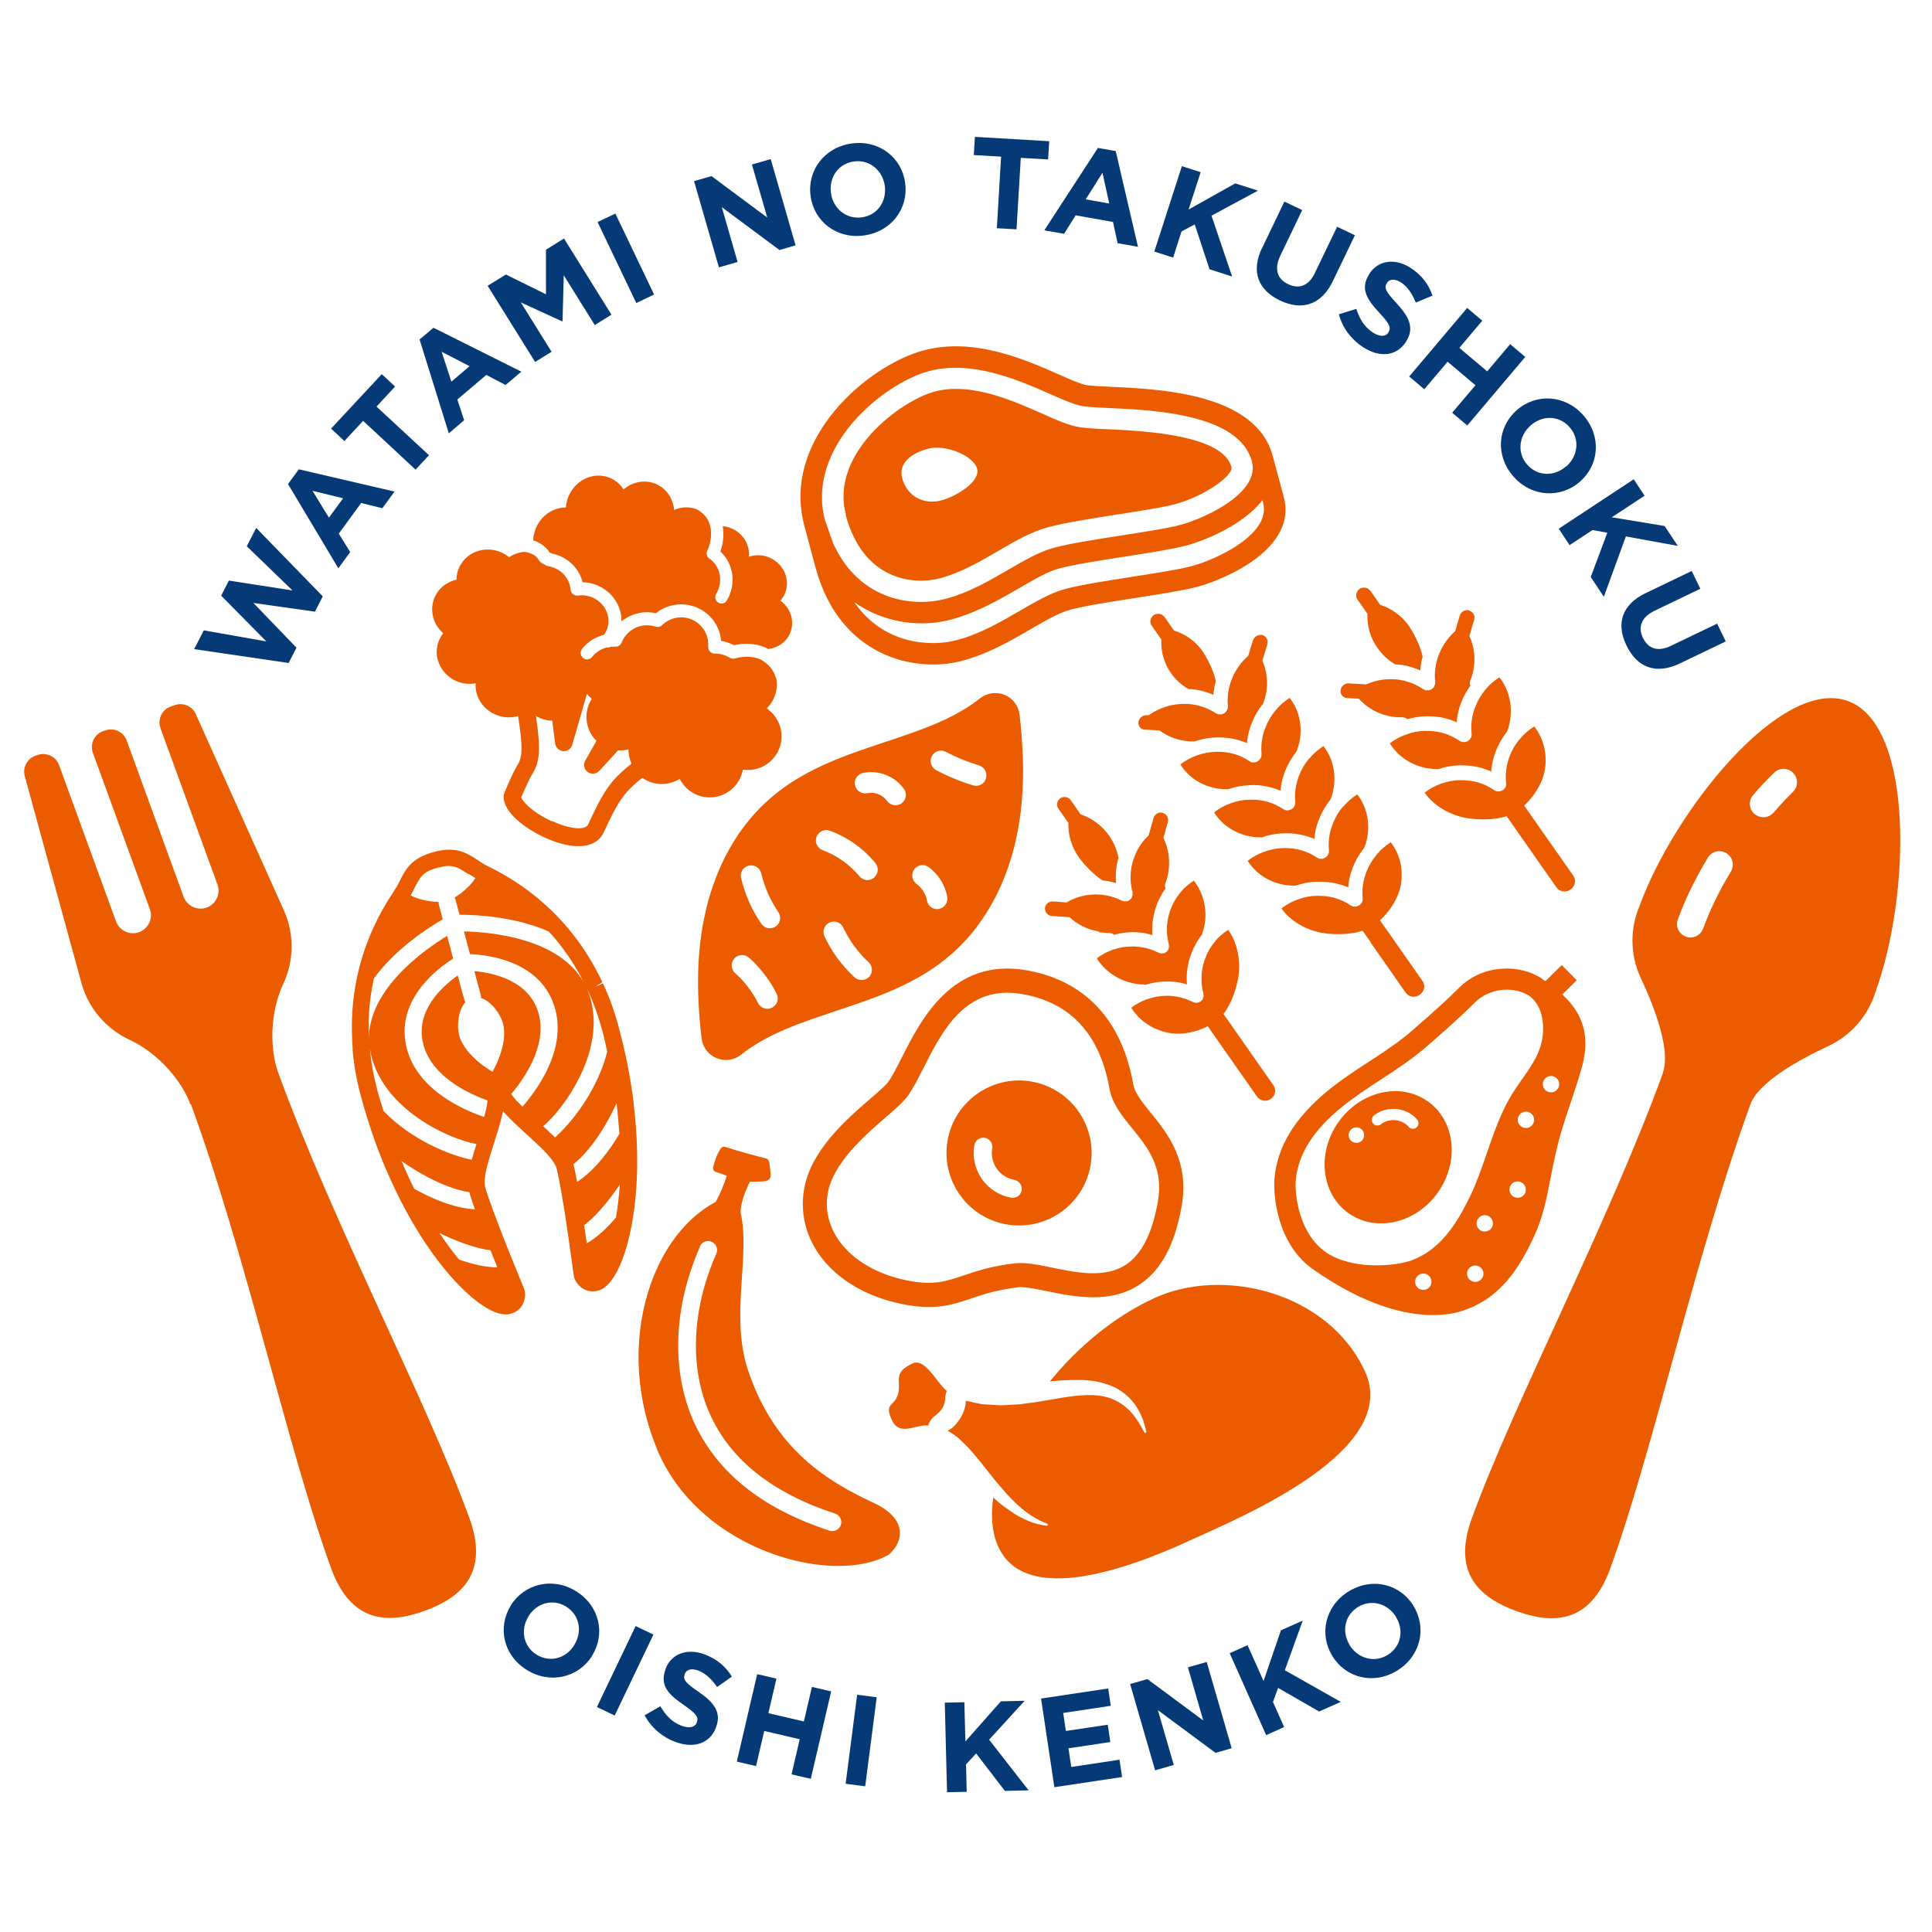 <svg width="240" height="240" viewBox="0 0 240 240" fill="none" xmlns="http://www.w3.org/2000/svg">
<path d="M24.12 80.638L25.316 78.304L33.089 79.68L27.471 73.998L28.431 72.123L36.328 73.345L30.655 67.858L31.823 65.579L40.096 74.081L39.123 75.984L31.476 74.901L36.829 80.457L35.856 82.361L24.12 80.638Z" fill="#063A77"/>
<path d="M35.786 60.12L37.121 58.3L49.009 61.065L47.494 63.135L44.866 62.482L42.085 66.288L43.503 68.58L42.029 70.594L35.772 60.12H35.786ZM42.613 61.898L38.817 60.967L40.861 64.301L42.613 61.912V61.898Z" fill="#063A77"/>
<path d="M45.088 52.299L42.78 54.785L41.126 53.244L47.424 46.478L49.079 48.02L46.771 50.507L53.292 56.55L51.623 58.342L45.116 52.285L45.088 52.299Z" fill="#063A77"/>
<path d="M52.124 42.172L53.848 40.713L64.763 46.173L62.803 47.826L60.411 46.575L56.81 49.632L57.658 52.202L55.753 53.827L52.124 42.186V42.172ZM58.339 45.492L54.863 43.7L56.073 47.409L58.325 45.492H58.339Z" fill="#063A77"/>
<path d="M60.592 35.49L62.845 34.101L67.822 36.56V31.017L70.061 29.628L75.957 39.088L73.885 40.38L70.033 34.198L69.88 39.894L69.825 39.921L64.694 37.56L68.518 43.7L66.474 44.964L60.578 35.504L60.592 35.49Z" fill="#063A77"/>
<path d="M74.232 27.585L76.443 26.53L81.254 36.587L79.043 37.643L74.232 27.585Z" fill="#063A77"/>
<path d="M86.218 22.501L88.387 21.876L95.312 27.03L93.407 20.431L95.743 19.765L98.83 30.475L96.828 31.058L89.667 25.738L91.627 32.545L89.305 33.212L86.218 22.501Z" fill="#063A77"/>
<path d="M100.693 24.349V24.321C100.262 21.181 102.403 18.278 105.824 17.82C109.23 17.361 112.025 19.584 112.442 22.723V22.751C112.873 25.891 110.732 28.794 107.312 29.253C103.905 29.711 101.11 27.488 100.693 24.349ZM109.912 23.112V23.085C109.647 21.195 108.048 19.792 106.088 20.056C104.127 20.32 102.973 22.043 103.224 23.946V23.974C103.474 25.863 105.087 27.266 107.047 27.002C109.008 26.738 110.162 25.015 109.912 23.112Z" fill="#063A77"/>
<path d="M124.359 19.459L120.966 19.264L121.105 17L130.338 17.542L130.198 19.806L126.806 19.612L126.277 28.488L123.83 28.35L124.359 19.473V19.459Z" fill="#063A77"/>
<path d="M136.372 18.375L138.597 18.764L141.364 30.656L138.833 30.211L138.263 27.572L133.619 26.752L132.187 29.044L129.726 28.613L136.386 18.375H136.372ZM137.791 25.279L136.956 21.459L134.871 24.765L137.791 25.279Z" fill="#063A77"/>
<path d="M146.815 20.64L149.151 21.39L147.649 26.03L153.447 22.779L156.27 23.682L150.499 26.794L153.058 34.351L150.249 33.448L148.414 27.877L146.773 28.752L145.73 32.003L143.394 31.253L146.815 20.64Z" fill="#063A77"/>
<path d="M156.798 30.781L159.551 25.043L161.762 26.099L159.037 31.781C158.258 33.42 158.661 34.656 160.01 35.295C161.359 35.948 162.569 35.518 163.333 33.92L166.1 28.169L168.311 29.225L165.586 34.893C164.126 37.935 161.707 38.616 158.995 37.324C156.298 36.032 155.366 33.726 156.784 30.781H156.798Z" fill="#063A77"/>
<path d="M166.337 39.032L168.492 38.365C168.881 39.602 169.479 40.616 170.55 41.311C171.398 41.852 172.121 41.852 172.469 41.311V41.283C172.83 40.755 172.677 40.283 171.37 38.88C169.799 37.185 168.909 35.865 170.119 34.017V33.99C171.231 32.295 173.331 32.045 175.236 33.281C176.598 34.156 177.488 35.337 177.947 36.726L175.875 37.588C175.416 36.476 174.832 35.601 174.04 35.087C173.247 34.573 172.608 34.67 172.302 35.129V35.157C171.885 35.768 172.163 36.226 173.511 37.699C175.097 39.421 175.722 40.797 174.666 42.422V42.45C173.442 44.311 171.356 44.436 169.326 43.13C167.908 42.214 166.796 40.797 166.323 39.06L166.337 39.032Z" fill="#063A77"/>
<path d="M182.258 38.254L184.135 39.838L181.284 43.214L184.746 46.131L187.597 42.755L189.474 44.339L182.271 52.855L180.394 51.271L183.286 47.854L179.824 44.936L176.932 48.354L175.055 46.77L182.258 38.254Z" fill="#063A77"/>
<path d="M188.39 50.979L188.417 50.951C190.795 48.854 194.396 48.993 196.677 51.577C198.957 54.16 198.679 57.703 196.301 59.8L196.274 59.828C193.896 61.926 190.295 61.787 188.014 59.203C185.734 56.619 186.012 53.077 188.39 50.979ZM194.563 57.925H194.591C196.023 56.633 196.287 54.535 194.966 53.049C193.646 51.563 191.574 51.577 190.142 52.855L190.114 52.882C188.682 54.147 188.417 56.258 189.724 57.731C191.031 59.203 193.117 59.203 194.549 57.925H194.563Z" fill="#063A77"/>
<path d="M202.948 59.536L204.296 61.579L200.222 64.26L206.785 65.343L208.426 67.816L201.974 66.635L199.235 74.137L197.608 71.678L199.666 66.177L197.831 65.843L194.98 67.719L193.632 65.677L202.948 59.536Z" fill="#063A77"/>
<path d="M204.408 73.692L210.15 70.928L211.221 73.137L205.534 75.873C203.893 76.665 203.448 77.888 204.088 79.235C204.741 80.582 205.951 81.013 207.55 80.235L213.307 77.471L214.377 79.68L208.704 82.402C205.659 83.875 203.337 82.875 202.044 80.18C200.737 77.485 201.46 75.109 204.421 73.678L204.408 73.692Z" fill="#063A77"/>
<path d="M63.442 199.468V199.44C65.125 196.745 68.629 195.856 71.549 197.662C74.483 199.468 75.234 202.955 73.565 205.65V205.678C71.882 208.373 68.379 209.262 65.459 207.456C62.525 205.65 61.774 202.163 63.442 199.468ZM71.34 204.358V204.33C72.369 202.705 72.008 200.607 70.325 199.579C68.643 198.537 66.654 199.149 65.653 200.774V200.802C64.624 202.427 64.986 204.525 66.668 205.553C68.351 206.595 70.339 205.983 71.34 204.358Z" fill="#063A77"/>
<path d="M78.96 201.996L81.171 203.052L76.36 213.11L74.149 212.054L78.96 201.996Z" fill="#063A77"/>
<path d="M80.072 213.082L82.033 211.957C82.686 213.082 83.493 213.943 84.689 214.388C85.634 214.735 86.343 214.568 86.566 213.957V213.929C86.788 213.346 86.552 212.915 84.967 211.818C83.062 210.498 81.908 209.415 82.686 207.331V207.303C83.395 205.4 85.398 204.719 87.525 205.511C89.055 206.081 90.167 207.039 90.918 208.275L89.082 209.567C88.401 208.581 87.623 207.859 86.746 207.525C85.871 207.192 85.245 207.428 85.064 207.942V207.97C84.8 208.651 85.161 209.053 86.802 210.179C88.721 211.512 89.639 212.721 88.957 214.541V214.568C88.179 216.638 86.162 217.222 83.896 216.388C82.311 215.805 80.92 214.652 80.072 213.068V213.082Z" fill="#063A77"/>
<path d="M94.06 207.97L96.452 208.526L95.451 212.818L99.859 213.846L100.86 209.554L103.251 210.109L100.721 220.973L98.329 220.417L99.344 216.055L94.936 215.027L93.921 219.389L91.53 218.833L94.06 207.97Z" fill="#063A77"/>
<path d="M106.477 210.526L108.91 210.845L107.478 221.903L105.045 221.584L106.477 210.526Z" fill="#063A77"/>
<path d="M117.351 211.512L119.798 211.457L119.923 216.333L124.331 211.346L127.292 211.276L122.871 216.11L127.779 222.403L124.831 222.473L121.258 217.819L120.006 219.18L120.09 222.584L117.643 222.64L117.364 211.498L117.351 211.512Z" fill="#063A77"/>
<path d="M129.336 210.998L137.665 209.748L137.985 211.901L132.076 212.79L132.409 215.027L137.61 214.249L137.929 216.402L132.729 217.18L133.077 219.5L139.07 218.597L139.389 220.75L130.977 222.014L129.323 210.984L129.336 210.998Z" fill="#063A77"/>
<path d="M140.363 209.206L142.532 208.581L149.47 213.721L147.565 207.122L149.901 206.456L153.002 217.166L151 217.75L143.839 212.443L145.813 219.25L143.491 219.917L140.391 209.206H140.363Z" fill="#063A77"/>
<path d="M152.738 205.372L154.976 204.372L156.965 208.817L159.12 202.524L161.831 201.316L159.607 207.484L166.559 211.415L163.862 212.61L158.772 209.679L158.133 211.429L159.523 214.541L157.285 215.541L152.752 205.358L152.738 205.372Z" fill="#063A77"/>
<path d="M165.516 205.747V205.719C163.834 203.024 164.599 199.496 167.533 197.69C170.466 195.884 173.915 196.773 175.583 199.468V199.496C177.266 202.191 176.501 205.719 173.567 207.525C170.633 209.331 167.185 208.442 165.53 205.747H165.516ZM173.414 200.871V200.843C172.399 199.218 170.369 198.593 168.687 199.635C167.004 200.677 166.657 202.719 167.658 204.344V204.372C168.673 205.997 170.703 206.622 172.385 205.58C174.068 204.539 174.415 202.497 173.414 200.871Z" fill="#063A77"/>
<path d="M23.717 137.164C30.586 156.001 35.814 180.186 41.139 194.842C43.67 201.774 48.398 201.691 52.778 200.093C57.158 198.496 60.842 195.523 58.312 188.591C52.972 173.935 41.418 152.056 34.549 133.218C33.547 130.454 33.45 125.967 35.188 122.216C36.523 119.354 36.565 116.09 35.327 113.228L24.329 88.723C23.884 87.709 22.73 87.223 21.701 87.598L21.186 87.778C20.102 88.167 19.546 89.376 19.935 90.46L27.012 109.88C27.43 111.033 26.832 112.311 25.677 112.742C24.523 113.159 23.244 112.561 22.813 111.408L15.736 91.988C15.346 90.904 14.137 90.348 13.052 90.737L12.788 90.835C11.703 91.224 11.147 92.432 11.537 93.516L18.614 112.936C19.031 114.089 18.433 115.367 17.279 115.798C16.125 116.215 14.846 115.618 14.415 114.465L7.337 95.044C6.948 93.96 5.738 93.405 4.654 93.794L4.376 93.891C3.347 94.266 2.777 95.377 3.082 96.433L10.188 122.369C11.092 125.356 13.219 127.828 16.083 129.162C19.824 130.912 22.646 134.413 23.647 137.178L23.717 137.164Z" fill="#EB5C01"/>
<path d="M206.591 133.26C199.722 152.097 188.167 173.977 182.828 188.633C180.297 195.565 183.982 198.537 188.376 200.135C192.756 201.732 197.497 201.816 200.014 194.884C205.353 180.228 210.581 156.043 217.436 137.205C218.437 134.441 223.36 131.704 227.1 129.954C229.964 128.62 232.092 126.147 232.996 123.161C237.292 111.353 237.848 90.098 229.547 87.084C221.246 84.069 207.995 100.698 203.685 112.506C202.447 115.381 202.489 118.646 203.824 121.494C205.576 125.231 207.564 130.496 206.563 133.26H206.591ZM217.784 98.767C218.59 97.808 219.466 96.878 220.384 95.989C221.038 95.336 222.108 95.35 222.748 96.016C223.401 96.669 223.388 97.739 222.72 98.378C221.886 99.198 221.079 100.059 220.329 100.934C219.856 101.476 219.119 101.656 218.479 101.42C218.298 101.351 218.118 101.253 217.965 101.128C217.256 100.531 217.172 99.475 217.77 98.767H217.784ZM212.153 106.546C212.625 105.754 213.654 105.504 214.447 105.977C215.239 106.449 215.49 107.477 215.017 108.269C213.557 110.672 212.403 113.061 211.569 115.354C211.249 116.215 210.289 116.673 209.427 116.354C208.565 116.034 208.106 115.076 208.426 114.214C209.33 111.714 210.595 109.144 212.153 106.546Z" fill="#EB5C01"/>
<path d="M99.928 65.357L101.305 70.483C104.336 81.763 113.874 83.611 119.548 82.083C122.787 81.208 125.554 79.596 128.002 78.179C129.893 77.082 131.519 76.123 132.979 75.734C134.787 75.248 138.027 74.748 141.155 74.262C144.214 73.79 147.093 73.331 148.719 72.9C152.293 71.942 161.178 68.08 159.482 61.773L158.105 56.647C156.019 48.882 144.27 48.34 137.957 48.048C136.692 47.992 135.607 47.937 134.982 47.84C134.314 47.742 132.979 47.159 131.575 46.534C127.362 44.672 120.98 41.852 114.709 43.533C107.993 45.325 96.994 54.41 99.928 65.343V65.357ZM106.102 74.79C109.856 77.457 114.445 77.957 118.171 76.957C121.411 76.082 124.178 74.47 126.625 73.053C128.516 71.956 130.143 70.997 131.603 70.608C133.41 70.122 136.65 69.622 139.779 69.136C142.838 68.663 145.716 68.205 147.343 67.774C149.721 67.135 154.434 65.218 156.826 62.134L156.909 62.454C157.938 66.288 151.236 69.469 148.024 70.33C146.536 70.733 143.589 71.192 140.738 71.636C137.54 72.136 134.217 72.65 132.284 73.178C130.49 73.665 128.627 74.748 126.667 75.887C124.372 77.221 121.758 78.749 118.866 79.513C115.668 80.374 109.745 80.11 106.102 74.776V74.79ZM102.487 64.649C100.067 55.536 109.731 47.617 115.39 46.103C120.757 44.672 126.611 47.256 130.49 48.965C132.201 49.715 133.549 50.312 134.565 50.465C135.329 50.576 136.428 50.632 137.804 50.688C143.436 50.951 153.934 51.438 155.519 57.328C156.548 61.162 149.846 64.343 146.634 65.204C145.146 65.607 142.198 66.066 139.348 66.51C136.15 67.01 132.826 67.524 130.894 68.052C129.1 68.538 127.237 69.622 125.276 70.761C122.982 72.095 120.368 73.623 117.476 74.387C113.861 75.359 106.839 74.97 103.446 67.385V67.358L102.5 64.649H102.487Z" fill="#EB5C01"/>
<path d="M105.059 63.982C107.228 72.081 113.457 72.72 116.794 71.831C119.367 71.15 121.689 69.775 123.955 68.469C126.083 67.219 128.099 66.052 130.226 65.482C132.298 64.927 135.677 64.399 138.958 63.885C141.739 63.454 144.618 62.996 145.966 62.634C149.609 61.662 153.252 59.05 152.974 58.008C151.904 53.994 141.948 53.521 137.721 53.327C136.247 53.271 135.093 53.202 134.189 53.077C132.813 52.868 131.311 52.216 129.434 51.368C125.693 49.715 120.563 47.451 116.099 48.645C111.872 49.771 103.043 56.341 105.087 63.954L105.059 63.982ZM112.067 59.356C111.566 57.508 113.304 56.272 115.223 55.758C117.545 55.133 120.966 56.661 121.383 58.231C121.8 59.8 118.866 61.648 116.933 62.162C115.015 62.676 112.734 61.912 112.053 59.342L112.067 59.356Z" fill="#EB5C01"/>
<path d="M111.566 173.143C111.998 171.476 110.83 170.559 113.374 169.365C114 169.073 114.612 169.42 115.196 169.99C116.058 170.837 116.878 172.199 117.615 172.796C117.545 172.949 117.504 173.115 117.462 173.282C117.434 173.393 117.42 173.518 117.42 173.629C117.42 173.852 117.393 174.06 117.337 174.268C117.281 174.477 117.198 174.671 117.101 174.866C116.989 175.046 116.85 175.227 116.711 175.394C116.544 175.533 116.391 175.685 116.211 175.824L116.113 175.894C115.71 176.213 115.432 176.63 115.293 177.089C114.57 176.977 113.652 177.352 112.804 177.464C112.011 177.575 111.274 177.436 110.802 176.422C109.759 174.199 111.149 174.796 111.553 173.143H111.566Z" fill="#EB5C01"/>
<path d="M148.428 191.077C142.81 193.703 127.779 200.218 124.039 192.203C123.233 190.48 123.052 188.355 123.386 186.021L123.858 186.452C124.442 186.966 125.068 187.41 125.721 187.855C126.361 188.285 127.07 188.66 127.779 188.952C128.489 189.258 129.267 189.424 130.004 189.536H130.018C130.088 189.549 130.157 189.508 130.171 189.424C130.171 189.369 130.143 189.299 130.088 189.285C129.42 189.022 128.781 188.702 128.169 188.313C127.571 187.91 127.001 187.48 126.472 186.993C125.402 186.021 124.456 184.923 123.538 183.798C122.621 182.673 121.745 181.506 120.785 180.395C120.299 179.839 119.798 179.311 119.242 178.811C118.978 178.547 118.658 178.353 118.366 178.13C118.157 177.991 117.949 177.866 117.726 177.755C117.977 177.589 118.241 177.422 118.463 177.214C118.769 176.908 119.047 176.561 119.284 176.199C119.506 175.824 119.687 175.421 119.826 175.005C119.923 174.685 119.951 174.352 119.993 174.005L121.244 174.282L122.009 174.435L122.788 174.491L124.345 174.574L125.902 174.491C126.431 174.491 126.931 174.407 127.446 174.338C127.96 174.268 128.461 174.213 128.975 174.13L132.02 173.616C134.023 173.31 136.122 173.046 138.027 173.727C138.486 173.921 138.945 174.13 139.348 174.421C139.571 174.546 139.751 174.727 139.932 174.88C140.127 175.033 140.307 175.199 140.474 175.408C140.822 175.769 141.114 176.186 141.392 176.602C141.684 177.019 141.893 177.491 142.143 177.936C142.185 178.005 142.254 178.019 142.324 177.991C142.379 177.964 142.407 177.894 142.393 177.839V177.811C142.24 177.297 142.157 176.797 141.948 176.283C141.74 175.769 141.503 175.255 141.183 174.769C141.044 174.519 140.864 174.282 140.669 174.074C140.474 173.852 140.294 173.616 140.057 173.435C139.612 173.018 139.098 172.671 138.555 172.379L137.693 172.018C137.401 171.921 137.109 171.837 136.817 171.754C136.233 171.615 135.635 171.518 135.065 171.462C134.481 171.407 133.925 171.421 133.355 171.421C132.799 171.421 132.257 171.462 131.728 171.49C131.283 171.518 130.852 171.56 130.421 171.601C133.856 167.378 138.305 163.614 143.339 161.28C151.765 157.348 164.905 160.391 169.535 170.295C174.165 180.2 154.087 188.466 148.456 191.077H148.428Z" fill="#EB5C01"/>
<path d="M126.458 159.904C127.251 159.821 128.613 160.099 130.046 160.391C133.383 161.085 137.957 162.016 141.628 159.529C144.27 157.737 145.952 154.57 146.787 149.833C147.788 144.179 144.993 140.762 142.963 138.247C141.892 136.927 140.975 135.802 140.78 134.691C138.986 124.606 132.59 121.424 127.557 120.535C118.31 118.91 114.389 126.689 112.039 131.343C111.386 132.621 110.829 133.732 110.315 134.427C109.967 134.899 109.05 135.677 108.09 136.511C105.156 139.039 100.748 142.873 99.9 147.666C98.691 154.514 104.03 160.585 112.609 162.099C116.336 162.752 118.352 162.072 120.674 161.294C122.175 160.78 123.886 160.21 126.472 159.918L126.458 159.904ZM113.11 159.14C106.255 157.932 101.93 153.32 102.834 148.194C103.502 144.457 107.437 141.039 110.037 138.789C111.219 137.761 112.15 136.955 112.693 136.233C113.374 135.33 113.986 134.107 114.709 132.69C117.059 128.037 119.979 122.244 127.028 123.494C132.993 124.55 136.622 128.481 137.818 135.219C138.152 137.094 139.348 138.581 140.627 140.15C142.574 142.54 144.59 145.026 143.825 149.319C143.144 153.167 141.837 155.765 139.932 157.057C137.318 158.835 133.772 158.099 130.643 157.459C128.905 157.098 127.39 156.793 126.124 156.932C123.204 157.251 121.258 157.918 119.687 158.446C117.587 159.154 116.071 159.668 113.11 159.14Z" fill="#EB5C01"/>
<path d="M125.026 152.097C129.92 152.959 134.606 149.68 135.468 144.79C136.331 139.9 133.049 135.219 128.155 134.358C123.26 133.496 118.574 136.775 117.712 141.665C116.85 146.554 120.132 151.236 125.026 152.097ZM125.61 148.777C122.551 148.235 120.507 145.318 121.035 142.262C121.147 141.651 121.731 141.248 122.342 141.345C122.954 141.442 123.358 142.04 123.26 142.651C122.94 144.485 124.164 146.235 125.999 146.568C126.611 146.679 127.014 147.263 126.917 147.874C126.806 148.485 126.222 148.888 125.61 148.791V148.777Z" fill="#EB5C01"/>
<path d="M49.232 110.228C49.176 110.325 49.065 110.491 48.912 110.728C47.508 112.881 43.239 119.41 43.754 129.176C43.754 129.176 43.754 129.204 43.754 129.218C43.754 129.523 43.781 129.857 43.809 130.204C43.809 130.246 43.809 130.287 43.809 130.343C43.809 130.384 43.809 130.426 43.809 130.454C43.809 130.454 43.809 130.468 43.809 130.482C43.809 130.482 43.809 130.509 43.809 130.523C43.976 132.357 44.31 134.232 44.81 136.094C45.672 139.303 46.729 142.387 47.953 145.276C47.967 145.318 47.994 145.36 48.022 145.401C49.454 148.763 51.109 151.833 52.917 154.528C56.768 160.266 61.079 163.836 63.401 163.211C65.041 162.766 65.361 161.252 65.18 160.321C65.167 160.252 65.153 160.196 65.125 160.141C65.125 160.141 64.36 158.293 63.415 155.945C62.58 153.862 61.426 150.916 60.717 148.86C60.523 148.305 60.37 147.819 60.272 147.457C60.022 146.541 60.481 144.846 60.912 143.457C61.051 143.012 61.19 142.54 61.343 142.081C61.746 140.831 62.149 139.539 62.427 138.303C62.427 138.289 62.427 138.261 62.441 138.247C62.455 138.178 62.469 138.108 62.483 138.039C62.525 138.094 62.58 138.15 62.622 138.206C62.636 138.219 62.65 138.233 62.664 138.247C63.526 139.192 64.527 140.095 65.5 140.984C65.862 141.317 66.223 141.637 66.571 141.97C67.628 142.957 68.879 144.207 69.129 145.11C69.227 145.471 69.338 145.971 69.449 146.554C69.866 148.694 70.353 151.819 70.659 154.042C71.02 156.529 71.271 158.515 71.285 158.515C71.285 158.585 71.299 158.64 71.326 158.71C71.632 159.599 72.661 160.752 74.316 160.321C76.638 159.696 78.571 154.459 79.043 147.569C79.266 144.332 79.155 140.845 78.724 137.219C78.724 137.164 78.724 137.122 78.724 137.066C78.348 133.955 77.709 130.76 76.847 127.551C76.346 125.661 75.692 123.855 74.9 122.161L73.94 122.591L74.83 122.008C74.663 121.674 74.497 121.327 74.344 121.035C69.894 112.297 62.928 108.769 60.634 107.616C60.383 107.491 60.203 107.408 60.105 107.338C59.883 107.199 59.66 107.06 59.466 106.921C57.95 105.935 56.657 105.088 53.876 105.838C51.095 106.588 50.386 107.963 49.58 109.575C49.468 109.797 49.357 110.019 49.232 110.269V110.228ZM76.624 137.178C76.624 137.178 76.624 137.289 76.624 137.33C76.694 137.9 76.735 138.442 76.791 138.997C76.847 139.622 76.902 140.234 76.944 140.845C75.734 142.887 73.927 145.36 71.688 146.818C71.646 146.582 71.605 146.346 71.563 146.124C71.535 145.985 71.507 145.86 71.479 145.721C71.396 145.304 71.312 144.915 71.229 144.624C74.107 142.331 76.165 138.011 76.596 137.039C76.596 137.08 76.61 137.122 76.61 137.164L76.624 137.178ZM72.898 154.445C72.856 154.209 72.828 153.959 72.786 153.709C72.772 153.598 72.745 153.459 72.731 153.348C72.675 152.986 72.62 152.597 72.564 152.195C74.33 150.875 76.165 148.402 76.972 147.18C76.972 147.263 76.972 147.346 76.972 147.444C76.93 148.069 76.874 148.652 76.805 149.222C76.721 149.93 76.638 150.611 76.527 151.236C75.484 152.458 74.205 153.709 72.898 154.445ZM68.949 141.303C68.712 141.067 68.476 140.831 68.212 140.595C68.17 140.553 68.128 140.512 68.087 140.47C67.892 140.289 67.669 140.095 67.475 139.9C69.839 137.983 75.873 130.093 72.981 122.952C72.981 122.952 72.981 122.952 72.981 122.938C72.981 122.966 73.009 122.994 73.009 122.994C73.718 124.508 74.302 126.147 74.761 127.828C74.775 127.912 74.816 127.981 74.83 128.051C75.067 128.926 75.234 129.787 75.428 130.648C74.219 135.469 70.951 139.539 68.949 141.289V141.303ZM59.188 142.123C59.104 142.387 59.021 142.665 58.937 142.915C58.923 142.97 58.91 143.026 58.882 143.095C58.784 143.429 58.687 143.762 58.604 144.068C55.989 143.554 51.123 141.637 47.647 138.011C47.397 137.191 47.118 136.372 46.896 135.524C46.882 135.441 46.868 135.372 46.84 135.288C46.395 133.607 46.089 131.913 45.937 130.259C47.16 137.872 56.184 141.637 59.174 142.109L59.188 142.123ZM61.496 156.737C61.593 156.973 61.676 157.209 61.774 157.432C60.272 157.446 58.534 157.001 57.019 156.459C56.615 155.973 56.198 155.431 55.767 154.848C55.419 154.389 55.086 153.903 54.738 153.375C54.696 153.306 54.641 153.236 54.599 153.167C55.906 153.834 58.743 155.056 60.926 155.306C61.079 155.681 61.218 156.043 61.357 156.39C61.398 156.501 61.454 156.626 61.496 156.723V156.737ZM58.757 149.555C58.826 149.763 58.91 150 58.993 150.222C56.337 150.083 53.528 148.833 51.457 147.68C51.178 147.124 50.914 146.568 50.664 145.999C50.428 145.485 50.191 144.985 49.983 144.471C49.969 144.429 49.941 144.373 49.913 144.332C49.899 144.29 49.885 144.248 49.858 144.207C50.72 144.832 54.669 147.541 58.298 148.096C58.381 148.388 58.492 148.763 58.631 149.166C58.673 149.291 58.715 149.416 58.757 149.555ZM45.923 130.107C45.923 130.107 45.923 130.176 45.923 130.204C45.923 130.176 45.923 130.148 45.923 130.107ZM72.939 122.855V122.869C72.884 122.73 72.814 122.619 72.745 122.48C72.8 122.605 72.87 122.73 72.925 122.841L72.939 122.855ZM58.284 108.588C58.492 108.727 58.715 108.866 58.951 109.019C58.979 109.033 59.021 109.061 59.062 109.075C58.325 110.214 57.241 111.019 56.462 111.506C56.518 111.589 56.574 111.672 56.587 111.77L57.088 113.631C59.021 113.631 63.887 113.826 68.17 115.715C68.782 116.368 69.38 117.09 69.964 117.882C70.854 119.077 71.716 120.424 72.48 121.952C72.48 121.952 72.48 121.952 72.48 121.966C69.38 116.521 60.912 115.77 57.63 115.701L58.381 118.521C60.745 118.618 67.377 119.424 68.977 125.383C70.367 130.579 66.543 135.608 64.902 137.469C64.68 137.247 64.457 137.025 64.249 136.816C64.221 136.789 64.193 136.761 64.165 136.733C63.915 136.455 63.693 136.177 63.498 135.913C65 134.149 68.003 129.968 66.919 125.939C65.806 121.799 61.245 120.841 58.923 120.632L59.73 123.633C59.758 123.744 59.758 123.855 59.744 123.966C61.051 124.383 62.191 126.022 62.483 127.134C63.192 129.773 61.176 133.135 61.176 133.135C61.176 133.135 57.742 131.232 57.032 128.592C56.74 127.481 56.893 125.495 57.825 124.48C57.769 124.397 57.7 124.3 57.672 124.189L56.865 121.174C54.961 122.508 51.484 125.592 52.597 129.773C53.681 133.83 58.381 135.927 60.564 136.705C60.523 137.025 60.467 137.372 60.397 137.747C60.397 137.789 60.397 137.83 60.37 137.858C60.314 138.15 60.217 138.456 60.133 138.747C57.769 137.955 51.943 135.511 50.553 130.315C48.954 124.355 54.293 120.341 56.295 119.077L55.545 116.257C52.736 117.965 45.77 122.855 45.825 129.093C45.825 129.093 45.825 129.079 45.825 129.065C45.742 127.37 45.797 125.786 45.978 124.314C46.089 123.341 46.256 122.411 46.451 121.535C49.218 117.757 53.334 115.159 55.002 114.201L54.502 112.339C54.474 112.242 54.488 112.145 54.488 112.047C53.57 112.006 52.221 111.853 51.012 111.242C51.026 111.214 51.053 111.172 51.067 111.144C51.192 110.894 51.318 110.658 51.429 110.436C52.194 108.922 52.513 108.283 54.363 107.796C56.212 107.296 56.796 107.685 58.228 108.616L58.284 108.588Z" fill="#EB5C01"/>
<path d="M183.273 87.778C183.106 88.181 182.994 88.584 182.911 88.987C182.758 89.723 182.73 90.446 182.814 91.154C182.814 91.196 182.814 91.224 182.814 91.265C182.814 91.349 182.814 91.418 182.786 91.501C182.772 91.557 182.73 91.613 182.702 91.668C182.675 91.724 182.661 91.765 182.633 91.807C182.591 91.863 182.522 91.918 182.466 91.96C182.424 91.988 182.397 92.029 182.355 92.057C182.327 92.071 182.285 92.085 182.244 92.099C182.16 92.127 182.091 92.168 182.007 92.182C181.952 92.182 181.91 92.182 181.854 92.182C181.785 92.182 181.715 92.182 181.646 92.182C181.576 92.168 181.507 92.127 181.437 92.099C181.395 92.085 181.354 92.071 181.326 92.043C180.436 91.432 179.449 91.029 178.378 90.876C177.961 90.821 177.53 90.793 177.085 90.793C176.279 90.793 175.472 90.946 174.749 91.224C174.707 91.237 174.666 91.251 174.624 91.265C174.499 91.307 174.374 91.362 174.262 91.404C173.664 91.654 173.122 91.974 172.649 92.349C173.678 94.002 175.444 95.155 177.488 95.461C177.836 95.516 178.211 95.544 178.67 95.544C179.532 95.252 180.422 95.085 181.326 95.072C181.368 95.072 181.395 95.072 181.437 95.072C181.979 95.072 182.522 95.099 183.036 95.183C183.815 95.294 184.552 95.53 185.247 95.836C185.275 95.502 185.303 95.169 185.372 94.849C185.65 93.405 186.304 92.029 187.221 90.862C187.361 90.515 187.458 90.154 187.541 89.737C187.945 87.723 187.472 85.667 186.262 84.139C185.595 84.556 184.997 85.084 184.496 85.695C183.982 86.32 183.565 87.028 183.286 87.778H183.273Z" fill="#EB5C01"/>
<path d="M188.765 91.835C187.972 92.779 187.43 93.919 187.194 95.113C187.041 95.836 187.013 96.558 187.096 97.266C187.096 97.308 187.096 97.35 187.096 97.378C187.096 97.461 187.096 97.531 187.083 97.614C187.069 97.683 187.027 97.739 186.999 97.794C186.971 97.836 186.971 97.892 186.93 97.933C186.874 98.003 186.804 98.044 186.749 98.1C186.721 98.128 186.693 98.156 186.652 98.183C186.61 98.211 186.568 98.211 186.526 98.225C186.457 98.253 186.373 98.294 186.304 98.308C186.248 98.308 186.207 98.308 186.165 98.308C186.095 98.308 186.026 98.308 185.956 98.308C185.887 98.294 185.817 98.253 185.748 98.225C185.706 98.211 185.664 98.197 185.636 98.169C184.747 97.558 183.759 97.155 182.689 97.003C182.299 96.947 181.896 96.919 181.493 96.919C181.451 96.919 181.409 96.919 181.382 96.919C180.603 96.919 179.824 97.058 179.073 97.336C179.046 97.336 179.004 97.35 178.976 97.364C178.253 97.628 177.572 98.003 176.974 98.461C178.045 100.045 180.13 101.309 182.327 101.642C183.732 101.865 185.65 101.879 187.152 101.392L187.694 102.156L188.237 102.934L193.354 110.241C193.743 110.783 194.508 110.908 195.092 110.505C195.676 110.102 195.829 109.338 195.439 108.783L190.378 101.559L189.863 100.823L189.335 100.073C190.35 99.128 191.518 97.586 191.866 95.836C192.269 93.821 191.796 91.779 190.587 90.237C189.947 90.64 189.363 91.14 188.876 91.724C188.848 91.751 188.835 91.793 188.807 91.821L188.765 91.835Z" fill="#EB5C01"/>
<path d="M155.311 97.531C155.825 97.503 156.367 97.531 156.896 97.614C157.66 97.725 158.383 97.933 159.079 98.225C159.106 97.906 159.134 97.586 159.204 97.253C159.315 96.711 159.468 96.211 159.663 95.725C159.677 95.683 159.69 95.641 159.718 95.613C160.052 94.78 160.525 94.03 161.067 93.335C161.206 92.96 161.331 92.571 161.415 92.196C161.832 90.21 161.387 88.195 160.205 86.695C159.538 87.112 158.94 87.64 158.439 88.265C158.411 88.293 158.383 88.32 158.356 88.362C157.883 88.945 157.494 89.612 157.243 90.293C157.229 90.335 157.202 90.39 157.174 90.432C157.035 90.751 156.923 91.126 156.84 91.543C156.687 92.266 156.645 92.988 156.715 93.669C156.715 93.71 156.715 93.752 156.701 93.808C156.701 93.877 156.701 93.946 156.673 94.016C156.659 94.085 156.618 94.155 156.576 94.21C156.548 94.252 156.548 94.294 156.52 94.322C156.465 94.391 156.409 94.433 156.339 94.488C156.312 94.516 156.284 94.544 156.242 94.572C156.2 94.599 156.159 94.599 156.117 94.627C156.047 94.655 155.978 94.697 155.895 94.71C155.895 94.71 155.895 94.71 155.881 94.71C155.839 94.71 155.797 94.71 155.755 94.71C155.686 94.71 155.603 94.71 155.533 94.71C155.463 94.697 155.408 94.669 155.352 94.627C155.311 94.613 155.269 94.599 155.227 94.572C154.365 93.974 153.392 93.599 152.321 93.46C151.862 93.391 151.431 93.377 151.042 93.391C150.249 93.418 149.443 93.571 148.72 93.821C147.955 94.099 147.26 94.474 146.62 94.96C147.635 96.586 149.373 97.697 151.389 97.975C151.779 98.031 152.168 98.058 152.571 98.031C153.461 97.725 154.393 97.558 155.338 97.531H155.311Z" fill="#EB5C01"/>
<path d="M162.61 94.252C162.61 94.252 162.583 94.294 162.555 94.308C162.082 94.891 161.679 95.572 161.401 96.28C161.401 96.308 161.373 96.35 161.359 96.377C161.22 96.739 161.109 97.114 161.025 97.517C160.872 98.239 160.831 98.947 160.9 99.628C160.9 99.684 160.9 99.725 160.886 99.767C160.886 99.837 160.886 99.892 160.872 99.962C160.845 100.045 160.803 100.114 160.761 100.184C160.747 100.212 160.733 100.253 160.719 100.281C160.65 100.364 160.58 100.434 160.483 100.489C160.469 100.489 160.455 100.517 160.441 100.531C160.4 100.559 160.344 100.573 160.288 100.587C160.219 100.614 160.163 100.642 160.094 100.656C160.052 100.656 159.996 100.656 159.955 100.656C159.885 100.656 159.816 100.656 159.746 100.656C159.677 100.642 159.607 100.601 159.551 100.573C159.51 100.559 159.468 100.545 159.44 100.531C158.564 99.934 157.591 99.559 156.52 99.406C156.103 99.336 155.686 99.323 155.283 99.336C154.448 99.35 153.656 99.503 152.891 99.781C152.14 100.045 151.431 100.434 150.819 100.92C151.834 102.545 153.572 103.657 155.589 103.948C156.006 104.004 156.367 104.018 156.743 104.018C157.619 103.712 158.564 103.532 159.496 103.518C160.038 103.504 160.566 103.518 161.081 103.601C161.846 103.712 162.583 103.921 163.278 104.212C163.306 103.893 163.334 103.559 163.403 103.24C163.5 102.74 163.667 102.212 163.876 101.712C164.209 100.864 164.696 100.045 165.28 99.309C165.433 98.947 165.544 98.572 165.614 98.197C166.031 96.197 165.586 94.183 164.404 92.682C163.737 93.113 163.139 93.627 162.624 94.252H162.61Z" fill="#EB5C01"/>
<path d="M166.81 100.212C166.281 100.837 165.878 101.531 165.586 102.281C165.419 102.684 165.294 103.073 165.211 103.476C165.058 104.198 165.016 104.907 165.085 105.615C165.085 105.657 165.085 105.699 165.085 105.754C165.085 105.824 165.085 105.893 165.072 105.963C165.044 106.046 165.002 106.116 164.96 106.185C164.946 106.213 164.933 106.254 164.905 106.282C164.849 106.366 164.766 106.435 164.682 106.491C164.654 106.505 164.641 106.532 164.627 106.546C164.585 106.574 164.543 106.574 164.488 106.602C164.418 106.63 164.349 106.671 164.279 106.685C164.237 106.685 164.196 106.685 164.154 106.685C164.084 106.685 164.001 106.685 163.931 106.685C163.862 106.671 163.806 106.63 163.737 106.602C163.695 106.588 163.653 106.574 163.612 106.546C162.736 105.949 161.762 105.574 160.692 105.421C160.274 105.365 159.843 105.338 159.412 105.352C158.62 105.365 157.813 105.532 157.09 105.796C157.049 105.81 157.007 105.824 156.965 105.838C156.256 106.102 155.575 106.477 154.991 106.935C156.006 108.547 157.73 109.658 159.76 109.95C160.108 109.991 160.483 110.019 160.942 110.019C161.804 109.727 162.694 109.547 163.584 109.533C163.626 109.533 163.653 109.533 163.681 109.533C164.223 109.519 164.752 109.547 165.28 109.616C166.045 109.727 166.782 109.936 167.477 110.228C167.505 109.908 167.533 109.575 167.602 109.255C167.894 107.824 168.548 106.463 169.479 105.31C169.618 104.963 169.73 104.601 169.813 104.198C170.23 102.212 169.785 100.198 168.603 98.683C167.936 99.1 167.338 99.628 166.837 100.239L166.81 100.212Z" fill="#EB5C01"/>
<path d="M136.511 115.798C136.873 115.854 137.22 115.881 137.54 115.895C137.582 115.895 137.638 115.895 137.679 115.895C137.944 115.868 138.194 115.951 138.388 116.118C139.125 115.923 139.876 115.798 140.641 115.798C141.156 115.798 141.684 115.826 142.212 115.923C142.532 115.979 142.838 116.062 143.158 116.159C143.102 115.409 143.13 114.645 143.283 113.881C143.38 113.367 143.519 112.853 143.714 112.353C143.978 111.644 144.354 110.978 144.785 110.366C144.701 110.158 144.687 109.908 144.785 109.672C144.924 109.338 145.035 108.936 145.118 108.477C145.396 106.949 145.174 105.407 144.52 104.073L144.868 102.837L145.077 102.087C145.132 101.892 145.104 101.712 145.035 101.531C144.951 101.309 144.799 101.142 144.576 101.031C144.534 101.003 144.493 100.976 144.437 100.962C143.95 100.837 143.436 101.128 143.297 101.615L143.116 102.268L142.685 103.768C141.823 104.587 141.169 105.602 140.808 106.768C140.808 106.796 140.794 106.824 140.78 106.852C140.683 107.116 140.613 107.394 140.558 107.685C140.419 108.491 140.405 109.283 140.516 110.033C140.558 110.297 140.613 110.561 140.683 110.825C140.683 110.867 140.683 110.908 140.683 110.936C140.683 111.019 140.711 111.089 140.697 111.172C140.697 111.242 140.655 111.311 140.627 111.381C140.613 111.422 140.613 111.464 140.585 111.506C140.544 111.575 140.488 111.644 140.432 111.7C140.321 111.811 140.196 111.908 140.043 111.95C140.043 111.95 139.974 111.95 139.946 111.95C139.862 111.964 139.779 111.978 139.696 111.978C139.612 111.978 139.543 111.936 139.459 111.908C139.417 111.908 139.39 111.908 139.348 111.881C138.708 111.561 138.027 111.325 137.318 111.214C137.081 111.172 136.845 111.144 136.623 111.13C136.567 111.13 136.511 111.13 136.47 111.117C135.051 111.047 133.675 111.408 132.493 112.103L131.033 111.992H130.81C130.31 111.936 129.851 112.311 129.809 112.811C129.809 112.881 129.809 112.936 129.823 113.006C129.851 113.242 129.976 113.45 130.157 113.589C130.296 113.687 130.449 113.77 130.63 113.784L131.478 113.839L132.854 113.937C133.842 114.853 135.107 115.479 136.497 115.715L136.511 115.798Z" fill="#EB5C01"/>
<path d="M142.184 122.369C143.561 121.911 145.049 121.799 146.495 122.049C146.815 122.105 147.134 122.188 147.44 122.286C147.385 121.535 147.412 120.771 147.552 120.007C147.649 119.493 147.788 118.979 147.983 118.479C147.983 118.451 148.01 118.41 148.024 118.382C148.33 117.549 148.775 116.784 149.317 116.09C149.456 115.659 149.554 115.312 149.623 114.965C149.999 112.964 149.498 110.936 148.302 109.394C147.691 109.783 147.121 110.269 146.648 110.839C146.62 110.88 146.606 110.908 146.578 110.936C146.092 111.519 145.702 112.214 145.424 112.95C145.271 113.353 145.16 113.77 145.077 114.173C144.882 115.229 144.924 116.284 145.202 117.312C145.202 117.354 145.202 117.396 145.202 117.437C145.202 117.507 145.229 117.576 145.216 117.66C145.216 117.729 145.174 117.785 145.16 117.854C145.146 117.896 145.146 117.951 145.118 117.993C145.09 118.049 145.035 118.104 144.993 118.146C144.965 118.188 144.937 118.229 144.896 118.257C144.868 118.271 144.84 118.285 144.812 118.299C144.743 118.354 144.659 118.396 144.576 118.424C144.534 118.424 144.493 118.424 144.451 118.424C144.381 118.424 144.312 118.451 144.228 118.438C144.159 118.438 144.089 118.41 144.02 118.382C143.978 118.368 143.936 118.368 143.895 118.34C143.255 118.021 142.574 117.785 141.865 117.674C141.447 117.604 141.044 117.562 140.627 117.576C139.807 117.576 139.014 117.715 138.277 117.965C138.124 118.021 137.971 118.076 137.832 118.132C137.248 118.382 136.72 118.688 136.247 119.049C137.29 120.702 139.028 121.869 141.044 122.202C141.447 122.272 141.823 122.299 142.184 122.299V122.369Z" fill="#EB5C01"/>
<path d="M150.068 127.523L150.583 128.273L151.097 129.009L156.159 136.233C156.548 136.775 157.313 136.9 157.869 136.511C158.425 136.122 158.578 135.358 158.189 134.816L153.072 127.509L152.529 126.731L151.987 125.967C152.933 124.744 153.545 122.952 153.795 121.577C154.198 119.438 153.697 117.048 152.571 115.506C151.959 115.895 151.375 116.395 150.903 116.979C150.889 117.007 150.861 117.034 150.847 117.062C150.36 117.66 149.971 118.326 149.721 119.049C149.707 119.09 149.693 119.118 149.679 119.16C149.54 119.535 149.443 119.91 149.373 120.299C149.178 121.355 149.22 122.411 149.498 123.439C149.498 123.48 149.498 123.522 149.498 123.564C149.498 123.633 149.526 123.703 149.512 123.772C149.512 123.841 149.47 123.911 149.457 123.98C149.443 124.022 149.443 124.064 149.415 124.105C149.373 124.175 149.318 124.244 149.248 124.3C149.22 124.328 149.206 124.355 149.178 124.383C149.151 124.411 149.109 124.425 149.081 124.439C149.012 124.48 148.942 124.522 148.859 124.55C148.817 124.55 148.775 124.55 148.734 124.55C148.664 124.55 148.581 124.578 148.511 124.564C148.442 124.564 148.372 124.536 148.302 124.508C148.261 124.494 148.219 124.508 148.177 124.467C147.538 124.147 146.856 123.925 146.147 123.8C144.951 123.591 143.714 123.703 142.588 124.105C142.546 124.105 142.504 124.133 142.463 124.133C141.767 124.383 141.1 124.744 140.53 125.189C141.559 126.842 143.311 127.995 145.313 128.328C147.051 128.62 148.845 128.092 150.068 127.467V127.523Z" fill="#EB5C01"/>
<path d="M170.314 117.16L174.638 123.341C175.013 123.869 175.778 123.98 176.362 123.577C176.932 123.175 177.099 122.411 176.724 121.883L172.455 115.784L171.94 115.062L171.426 114.326C172.455 113.381 173.609 111.853 173.971 110.13C174.388 108.144 173.943 106.129 172.761 104.629C172.135 105.032 171.537 105.532 171.051 106.116C171.023 106.143 171.009 106.185 170.981 106.213C170.189 107.157 169.646 108.283 169.396 109.463C169.243 110.172 169.201 110.894 169.271 111.589C169.271 111.631 169.271 111.672 169.271 111.728C169.271 111.797 169.271 111.867 169.257 111.936C169.229 112.02 169.187 112.089 169.146 112.145C169.132 112.172 169.118 112.214 169.09 112.242C169.021 112.325 168.937 112.395 168.84 112.464C168.84 112.464 168.826 112.478 168.812 112.492C168.756 112.52 168.701 112.534 168.645 112.547C168.589 112.575 168.52 112.603 168.464 112.617C168.423 112.617 168.367 112.617 168.325 112.617C168.256 112.617 168.186 112.617 168.117 112.617C168.047 112.603 167.992 112.561 167.922 112.534C167.88 112.52 167.839 112.506 167.797 112.478C166.921 111.881 165.948 111.506 164.877 111.353C164.488 111.297 164.098 111.283 163.695 111.283C163.653 111.283 163.612 111.283 163.584 111.283C162.805 111.283 162.026 111.436 161.29 111.714C161.262 111.714 161.22 111.742 161.192 111.742C160.469 112.006 159.788 112.381 159.19 112.839C160.233 114.381 162.305 115.618 164.474 115.923C165.864 116.118 167.769 116.118 169.271 115.618L169.799 116.368L170.328 117.118L170.314 117.16Z" fill="#EB5C01"/>
<path d="M157.424 79.985C157.493 79.777 157.466 79.582 157.396 79.402C157.327 79.235 157.215 79.096 157.049 78.999C156.979 78.957 156.896 78.915 156.812 78.888C156.325 78.777 155.797 79.082 155.644 79.568L155.505 79.999L155.06 81.458C154.073 82.333 153.308 83.458 152.877 84.736C152.877 84.792 152.849 84.833 152.835 84.889C152.766 85.097 152.71 85.334 152.655 85.57C152.502 86.278 152.46 86.987 152.53 87.695C152.53 87.737 152.53 87.778 152.53 87.806C152.53 87.876 152.53 87.959 152.502 88.042C152.474 88.14 152.432 88.209 152.377 88.293C152.363 88.32 152.363 88.334 152.335 88.362C152.265 88.459 152.168 88.543 152.057 88.612C151.946 88.668 151.834 88.709 151.723 88.737C151.695 88.737 151.654 88.737 151.626 88.737C151.542 88.737 151.459 88.737 151.362 88.737C151.292 88.723 151.222 88.681 151.153 88.654C151.111 88.64 151.083 88.626 151.042 88.612C150.819 88.459 150.597 88.334 150.36 88.209C149.693 87.862 148.942 87.626 148.122 87.501C147.83 87.459 147.552 87.431 147.26 87.445C147.232 87.445 147.19 87.445 147.162 87.445C145.563 87.417 143.992 87.931 142.685 88.848H142.463C142.073 88.82 141.712 89.043 141.531 89.362C141.475 89.459 141.434 89.57 141.42 89.695C141.364 90.196 141.726 90.626 142.24 90.654H142.518L144.034 90.737C144.938 91.404 146.008 91.863 147.19 92.029C147.635 92.099 148.024 92.113 148.386 92.099C149.262 91.807 150.18 91.626 151.097 91.613C151.598 91.585 152.126 91.613 152.71 91.696C153.489 91.807 154.212 92.016 154.907 92.307C154.935 91.988 154.963 91.668 155.032 91.349C155.157 90.751 155.324 90.237 155.519 89.779C155.519 89.751 155.547 89.737 155.547 89.709C155.867 88.89 156.339 88.112 156.909 87.403C157.062 86.987 157.174 86.626 157.243 86.278C157.549 84.806 157.382 83.333 156.812 82.069L157.201 80.805L157.438 80.041L157.424 79.985Z" fill="#EB5C01"/>
<path d="M144.59 76.596C144.395 76.318 144.062 76.207 143.728 76.262C143.686 76.262 143.658 76.262 143.617 76.276C143.506 76.304 143.408 76.346 143.311 76.415C143.214 76.484 143.13 76.568 143.074 76.665C143.047 76.693 143.033 76.734 143.019 76.762C142.852 77.054 142.852 77.415 143.047 77.693L143.492 78.332L144.27 79.443C144.187 80.916 144.59 82.388 145.466 83.625C146.036 84.431 146.787 85.111 147.635 85.597C147.913 85.597 148.191 85.625 148.525 85.667C149.318 85.792 150.027 86.014 150.722 86.306C150.75 85.972 150.792 85.639 150.861 85.306C150.903 85.084 150.972 84.861 151.028 84.653C150.861 83.583 150.055 81.847 149.373 80.888C148.511 79.652 147.26 78.763 145.841 78.332L145.063 77.221L144.618 76.582L144.59 76.596Z" fill="#EB5C01"/>
<path d="M182.494 75.818C181.993 75.693 181.465 75.998 181.326 76.498L181.201 76.929L180.77 78.401C179.782 79.277 179.018 80.416 178.601 81.708C178.601 81.763 178.587 81.805 178.559 81.861C178.489 82.069 178.434 82.319 178.378 82.555C178.239 83.278 178.197 84 178.281 84.708C178.281 84.736 178.281 84.778 178.281 84.806C178.281 84.889 178.281 84.972 178.253 85.056C178.225 85.125 178.183 85.195 178.156 85.264C178.128 85.306 178.128 85.347 178.1 85.375C178.03 85.472 177.933 85.556 177.822 85.625C177.711 85.695 177.599 85.736 177.474 85.75C177.446 85.75 177.405 85.75 177.377 85.75C177.294 85.75 177.196 85.75 177.113 85.75C177.043 85.736 176.988 85.695 176.918 85.667C176.876 85.639 176.821 85.639 176.793 85.611C176.57 85.459 176.348 85.32 176.098 85.195C175.43 84.833 174.666 84.583 173.845 84.444C173.553 84.403 173.275 84.375 172.983 84.375C172.941 84.375 172.914 84.375 172.872 84.375C171.773 84.347 170.703 84.583 169.716 85.014L167.991 84.917L167.56 84.889C167.046 84.861 166.587 85.25 166.531 85.75C166.476 86.264 166.851 86.695 167.366 86.723H167.532L168.812 86.806C169.855 87.973 171.315 88.779 172.955 89.029C173.247 89.07 173.623 89.112 173.956 89.098C174.026 89.098 174.082 89.098 174.151 89.098C174.415 89.098 174.652 89.181 174.832 89.334C175.583 89.126 176.362 88.987 177.154 88.973C177.697 88.973 178.239 89.001 178.754 89.07C179.532 89.181 180.269 89.418 180.964 89.723C180.992 89.39 181.02 89.056 181.089 88.737C181.187 88.223 181.34 87.695 181.548 87.195C181.813 86.487 182.202 85.82 182.647 85.181C182.549 84.945 182.563 84.681 182.689 84.444C182.841 84.042 182.953 83.666 183.022 83.278C183.314 81.791 183.133 80.291 182.536 78.999L182.911 77.721L183.133 76.957C183.189 76.748 183.175 76.554 183.092 76.373C183.022 76.207 182.897 76.054 182.744 75.957C182.675 75.915 182.591 75.859 182.508 75.845L182.494 75.818Z" fill="#EB5C01"/>
<path d="M170.175 73.359C169.98 73.067 169.632 72.956 169.299 73.011C169.257 73.011 169.229 73.011 169.187 73.025C169.076 73.053 168.979 73.095 168.881 73.164C168.784 73.234 168.701 73.317 168.645 73.414C168.617 73.442 168.603 73.484 168.589 73.512C168.423 73.803 168.423 74.165 168.617 74.456L169.076 75.109L169.869 76.248C169.799 77.749 170.23 79.249 171.12 80.499C171.704 81.333 172.455 82.027 173.317 82.527C173.595 82.527 173.887 82.569 174.221 82.611C175.013 82.736 175.736 82.986 176.432 83.278C176.459 82.944 176.487 82.597 176.557 82.263C176.598 82.041 176.654 81.819 176.724 81.597C176.543 80.513 175.709 78.749 175.027 77.763C174.137 76.498 172.872 75.595 171.454 75.137L170.661 73.998L170.202 73.345L170.175 73.359Z" fill="#EB5C01"/>
<path d="M132.993 99.378C132.799 99.086 132.451 98.975 132.131 99.017C132.09 99.017 132.062 99.017 132.02 99.031C131.909 99.059 131.812 99.1 131.714 99.17C131.617 99.239 131.547 99.323 131.478 99.406C131.45 99.434 131.436 99.475 131.422 99.503C131.269 99.795 131.269 100.156 131.464 100.434L131.923 101.087L132.715 102.226C132.674 103.712 133.105 105.199 133.995 106.463C134.676 107.449 136.052 108.838 136.998 109.38C137.22 109.394 137.443 109.422 137.665 109.463C137.999 109.519 138.319 109.616 138.639 109.7C138.583 108.949 138.597 108.199 138.736 107.421C138.792 107.088 138.875 106.81 138.945 106.56C138.75 105.588 138.361 104.643 137.777 103.81C136.887 102.545 135.635 101.629 134.231 101.156L133.438 100.017L132.98 99.364L132.993 99.378Z" fill="#EB5C01"/>
<path d="M126.653 88.779C126.528 87.681 125.819 86.737 124.79 86.32C123.761 85.903 122.593 86.07 121.731 86.751C118.491 89.334 114.347 90.71 109.967 92.168C105.017 93.821 99.887 95.516 95.701 99.156C90.696 103.49 88.54 109.269 87.623 113.353C86.594 117.91 86.441 122.869 87.15 128.981C87.275 130.079 87.984 131.023 89.013 131.44C89.389 131.593 89.778 131.676 90.167 131.676C90.849 131.676 91.516 131.454 92.072 131.01C95.312 128.426 99.456 127.05 103.835 125.592C108.786 123.939 113.916 122.244 118.102 118.604C123.107 114.27 125.263 108.491 126.18 104.407C127.209 99.85 127.362 94.891 126.653 88.779ZM95.896 125.175C95.715 125.272 95.52 125.314 95.326 125.314C94.853 125.314 94.394 125.05 94.172 124.606C93.477 123.216 92.489 121.924 91.321 120.883C90.793 120.41 90.751 119.591 91.224 119.063C91.697 118.535 92.517 118.493 93.046 118.965C94.45 120.23 95.646 121.772 96.48 123.452C96.8 124.092 96.535 124.856 95.91 125.175H95.896ZM96.355 115.09C96.132 115.242 95.882 115.312 95.632 115.312C95.228 115.312 94.825 115.117 94.575 114.756C93.379 113.02 92.545 111.117 92.058 109.075C91.891 108.38 92.322 107.685 93.018 107.533C93.713 107.38 94.408 107.796 94.561 108.491C94.964 110.2 95.701 111.867 96.689 113.312C97.092 113.895 96.939 114.701 96.355 115.104V115.09ZM107.979 121.327C107.729 121.605 107.381 121.744 107.034 121.744C106.728 121.744 106.408 121.633 106.158 121.41C104.6 119.98 103.307 118.215 102.417 116.312C102.125 115.673 102.403 114.895 103.043 114.603C103.696 114.298 104.461 114.59 104.753 115.229C105.504 116.84 106.589 118.313 107.896 119.521C108.424 120.007 108.452 120.813 107.979 121.341V121.327ZM108.577 109.033C108.341 109.227 108.049 109.325 107.757 109.325C107.381 109.325 107.02 109.158 106.755 108.852C105.546 107.394 103.975 106.268 102.195 105.615C101.527 105.365 101.18 104.629 101.43 103.962C101.68 103.296 102.417 102.948 103.085 103.198C105.295 104.004 107.242 105.393 108.744 107.213C109.203 107.769 109.119 108.574 108.563 109.019L108.577 109.033ZM111.997 99.795C111.775 99.962 111.511 100.031 111.247 100.031C110.843 100.031 110.44 99.837 110.19 99.489C109.662 98.739 108.633 98.336 107.743 98.531C107.034 98.67 106.366 98.239 106.213 97.544C106.06 96.85 106.505 96.169 107.2 96.016C109.105 95.613 111.163 96.405 112.289 98.003C112.707 98.586 112.568 99.392 111.984 99.795H111.997ZM116.656 112.909C116.572 112.923 116.503 112.936 116.419 112.936C115.807 112.936 115.265 112.506 115.154 111.881C115.001 111.047 114.528 110.297 113.847 109.797C113.277 109.38 113.152 108.574 113.569 107.991C113.986 107.421 114.792 107.296 115.362 107.713C116.558 108.602 117.406 109.936 117.671 111.408C117.796 112.103 117.337 112.784 116.642 112.909H116.656ZM122.495 96.697C122.329 97.253 121.814 97.614 121.258 97.614C121.133 97.614 121.008 97.6 120.883 97.558C119.297 97.086 117.754 96.447 116.294 95.669C115.668 95.336 115.432 94.558 115.752 93.933C116.085 93.307 116.864 93.057 117.49 93.391C118.811 94.085 120.201 94.655 121.62 95.085C122.301 95.294 122.69 96.016 122.482 96.683L122.495 96.697Z" fill="#EB5C01"/>
<path d="M81.616 180.047C84.369 186.59 90.056 190.869 95.854 192.981C101.43 195.009 107.117 195.037 110.398 193.12C112.248 191.564 112.804 188.688 108.577 186.715C103.112 184.159 96.23 180.27 92.892 170.115C90.695 163.419 93.24 156.001 92.002 150.653C91.989 148.944 93.171 146.791 93.171 146.791C93.768 146.818 94.394 146.791 94.964 146.735C95.451 146.693 95.743 146.443 95.729 145.943C95.729 145.624 95.632 144.887 95.562 144.415C95.534 144.207 95.409 143.984 95.201 143.915C95.159 143.901 95.117 143.887 95.075 143.887C93.977 143.609 91.599 142.984 90.098 142.47C89.806 142.401 89.625 142.54 89.555 142.637C89.027 143.401 88.721 144.415 88.596 144.971C88.54 145.235 88.596 145.429 88.846 145.54C88.93 145.582 89.11 145.651 89.333 145.721C89.764 145.874 90.292 146.054 90.292 146.054C90.056 146.832 89.472 148.305 88.902 149.305C80.587 153.723 76.388 167.573 81.644 180.047H81.616ZM86.941 154.834C87.192 154.264 87.845 154.014 88.415 154.264C88.985 154.514 89.236 155.167 88.985 155.737C85.912 162.683 85.62 169.934 88.179 175.644C90.723 181.339 95.965 185.493 103.738 188.021C104.322 188.216 104.642 188.841 104.461 189.424C104.266 190.008 103.641 190.327 103.057 190.147C102.57 189.98 102.083 189.827 101.611 189.647C94.005 186.882 88.804 182.479 86.163 176.561C83.354 170.268 83.646 162.349 86.969 154.834H86.941Z" fill="#EB5C01"/>
<path d="M95.507 88.167C95.423 88.098 95.34 88.042 95.256 87.987C95.381 87.862 95.493 87.737 95.604 87.598C96.355 86.639 96.633 85.472 96.452 84.361C96.438 84.319 96.41 84.278 96.396 84.236C96.202 83.611 95.854 82.805 94.797 82.111C93.782 81.458 92.322 81.486 91.321 81.791C91.099 81.861 90.849 81.833 90.654 81.708C90.098 81.361 89.444 81.18 88.791 81.194C88.568 81.194 88.346 81.11 88.193 80.944C88.04 80.777 87.956 80.555 87.97 80.332C88.067 79.207 87.581 78.11 86.705 77.415C85.37 76.359 83.465 76.471 82.255 77.651C82.033 77.86 81.727 77.943 81.435 77.846C80.086 77.401 78.599 77.846 77.722 78.957C77.514 79.221 77.347 79.513 77.222 79.819C77.097 80.138 76.777 80.346 76.429 80.332C76.235 80.332 76.026 80.332 75.831 80.346C75.678 80.43 75.498 80.471 75.317 80.444C74.636 80.638 74.024 81.027 73.565 81.597C73.329 81.902 72.925 81.986 72.592 81.833C72.536 81.805 72.48 81.777 72.439 81.736C72.091 81.458 72.035 80.958 72.3 80.61C72.995 79.735 73.954 79.124 75.025 78.86C75.081 78.777 75.136 78.707 75.178 78.624C75.581 77.943 75.692 77.151 75.484 76.373C75.261 75.54 74.719 74.845 73.954 74.401C73.301 74.026 72.536 73.873 71.813 73.984C71.591 74.012 71.368 73.956 71.187 73.817C71.007 73.678 70.909 73.47 70.881 73.248C70.798 72.22 70.2 71.275 69.269 70.747C68.907 70.539 68.504 70.4 68.087 70.33C67.934 70.303 67.795 70.247 67.683 70.15C67.683 70.15 67.614 70.108 67.572 70.094C67.377 69.997 67.072 69.844 66.877 69.497C66.627 69.08 66.098 68.747 65.472 68.608C65.347 68.58 65.222 68.566 65.097 68.552C64.43 68.622 63.79 68.844 63.248 69.219C63.067 69.066 62.872 68.941 62.664 68.816C60.745 67.719 58.312 68.302 57.227 70.136C56.879 70.719 56.713 71.372 56.713 72.011C55.684 72.234 54.752 72.845 54.196 73.803C53.25 75.415 53.654 77.443 55.058 78.665C54.961 78.79 54.863 78.929 54.766 79.082C53.681 80.916 54.363 83.291 56.282 84.403C57.171 84.917 58.159 85.056 59.09 84.889C58.993 86.32 59.744 87.765 61.12 88.556C62.149 89.14 63.317 89.251 64.36 88.945C65 92.96 64.861 94.113 64.318 94.974C63.623 96.086 62.678 98.447 62.636 98.545C62.58 98.67 62.553 98.808 62.553 98.933C62.539 100.934 65.25 102.92 67.586 104.004C71.076 105.629 73.885 105.463 74.914 103.573C74.914 103.559 74.942 103.532 74.942 103.518C76.707 99.725 77.403 98.475 79.794 96.627C81.199 97.628 83.034 97.628 84.438 96.752C84.703 97.28 85.092 97.767 85.579 98.156C87.386 99.586 90.014 99.281 91.446 97.461C91.891 96.905 92.169 96.252 92.281 95.6C93.713 95.822 95.228 95.28 96.188 94.058C97.62 92.252 97.314 89.626 95.493 88.195L95.507 88.167ZM68.504 102.004C66.223 100.948 64.944 99.628 64.749 99.058C65.069 98.294 65.723 96.794 66.154 96.1C67.058 94.655 67.197 93.057 66.571 88.945C66.585 88.945 66.613 88.973 66.627 88.973C67.252 89.334 67.934 89.515 68.601 89.529L68.963 92.363C69.032 92.877 69.449 93.266 69.964 93.307C70.478 93.349 70.951 93.016 71.09 92.516L72.912 86.181C73.078 86.403 73.287 86.625 73.509 86.806C72.453 88.459 72.689 90.654 74.093 92.029L72.703 94.488C72.425 94.974 72.564 95.586 73.009 95.905C73.454 96.225 74.079 96.169 74.455 95.752L76.777 93.21C77.208 93.238 77.653 93.21 78.07 93.085C78.07 93.696 78.195 94.308 78.445 94.877C75.762 96.961 74.914 98.419 73.023 102.49C72.647 103.101 70.895 103.073 68.545 101.976L68.504 102.004Z" fill="#EB5C01"/>
<path d="M68.24 68.608C68.24 68.608 68.295 68.636 68.323 68.65C68.392 68.677 68.462 68.719 68.532 68.761C69.074 68.858 69.602 69.052 70.089 69.33C71.243 69.997 72.063 71.081 72.383 72.331C73.217 72.345 74.038 72.567 74.775 72.998C75.915 73.651 76.721 74.706 77.055 75.957C77.166 76.359 77.208 76.776 77.208 77.179C78.39 76.221 79.975 75.832 81.477 76.179C83.27 74.734 85.857 74.692 87.706 76.137C88.805 76.999 89.472 78.263 89.583 79.624C90.153 79.707 90.696 79.888 91.196 80.152C92.67 79.791 94.283 79.971 95.451 80.624C96.591 80.485 97.634 79.805 98.121 78.707C98.774 77.249 98.246 75.54 96.939 74.609C97.161 74.373 97.342 74.081 97.481 73.776C98.232 72.095 97.412 70.08 95.646 69.288C94.784 68.9 93.838 68.886 93.031 69.163C93.171 67.747 92.364 66.302 90.932 65.663C90.556 65.496 90.167 65.399 89.778 65.357C89.959 66.399 89.847 67.51 89.486 68.511C91.127 69.997 91.502 72.553 90.292 74.595C90.084 74.942 89.653 75.067 89.305 74.901C89.277 74.901 89.263 74.873 89.236 74.859C88.874 74.637 88.749 74.165 88.957 73.803C89.875 72.261 89.5 70.317 88.123 69.386C87.803 69.177 87.692 68.761 87.859 68.413C88.429 67.219 88.902 64.607 86.677 63.343C86.635 63.315 86.608 63.301 86.58 63.273C85.662 62.912 84.647 62.954 83.743 63.343C83.632 62.134 83.006 61.009 81.95 60.356C80.517 59.481 78.724 59.717 77.458 60.801C77.166 60.328 76.763 59.925 76.263 59.62C74.441 58.508 72.049 59.175 70.895 61.12C70.534 61.718 70.339 62.384 70.297 63.037C68.949 63.037 67.6 63.773 66.835 65.079C66.46 65.718 66.265 66.427 66.237 67.121C67.099 67.399 67.836 67.927 68.254 68.594L68.24 68.608Z" fill="#EB5C01"/>
<path d="M177.322 136.789C175.653 135.622 173.567 135.26 171.468 135.774C169.396 136.275 167.533 137.58 166.24 139.428C164.946 141.276 164.362 143.47 164.599 145.582C164.835 147.735 165.892 149.569 167.56 150.736C168.728 151.555 170.105 151.972 171.551 151.972C172.163 151.972 172.789 151.903 173.414 151.75C175.486 151.25 177.349 149.944 178.642 148.096C181.34 144.248 180.756 139.178 177.335 136.789H177.322ZM169.285 141.567C169.146 141.776 168.923 141.915 168.659 141.956C168.603 141.956 168.548 141.97 168.492 141.97C168.297 141.97 168.103 141.915 167.936 141.79C167.505 141.484 167.394 140.887 167.7 140.456C167.852 140.248 168.061 140.109 168.325 140.053C168.576 140.011 168.84 140.053 169.048 140.206C169.257 140.345 169.396 140.567 169.438 140.831C169.479 141.081 169.438 141.345 169.271 141.553L169.285 141.567ZM175.973 140.053C175.848 140.164 175.681 140.22 175.514 140.22C175.319 140.22 175.125 140.136 174.986 139.97C174.165 139.011 172.538 138.858 171.551 139.664C171.259 139.9 170.814 139.859 170.564 139.567C170.314 139.275 170.369 138.831 170.661 138.581C172.219 137.303 174.735 137.525 176.042 139.067C176.293 139.359 176.251 139.803 175.959 140.053H175.973Z" fill="#EB5C01"/>
<path d="M194.063 123.55L195.87 121.772L194.007 119.882L191.977 121.883L191.782 121.744L191.754 121.772C191.671 121.702 191.602 121.619 191.518 121.549C188.807 119.757 184.218 119.716 181.215 122.744C179.783 124.189 177.836 125.911 176.543 127.037L175.625 127.842C173.97 129.329 172.052 130.579 170.035 131.899C168.325 133.01 166.559 134.163 164.974 135.469C160.886 138.817 158.703 142.359 158.328 146.291C158.133 148.388 158.592 154.514 163.139 157.696C169.674 162.266 174.694 163.363 178.003 163.363C179.685 163.363 180.923 163.086 181.701 162.822C186.443 161.266 188.779 157.446 190.587 153.542C191.685 151.153 192.116 148.93 192.617 146.36C192.964 144.568 193.326 142.706 193.965 140.525C194.299 139.386 194.688 138.206 195.092 137.039C195.606 135.497 196.148 133.899 196.566 132.343C197.72 127.953 196.023 125.342 194.077 123.55H194.063ZM177.641 159.807C177.488 160.029 177.252 160.182 176.988 160.224C176.932 160.224 176.863 160.238 176.807 160.238C176.598 160.238 176.404 160.168 176.223 160.057C175.764 159.738 175.653 159.099 175.973 158.64C176.293 158.182 176.932 158.071 177.391 158.39C177.85 158.71 177.961 159.349 177.641 159.807ZM184.093 158.807C183.94 159.029 183.704 159.182 183.44 159.224C183.384 159.224 183.314 159.238 183.259 159.238C183.05 159.238 182.856 159.168 182.675 159.057C182.216 158.738 182.105 158.098 182.424 157.64C182.744 157.182 183.384 157.071 183.843 157.39C184.065 157.543 184.218 157.779 184.26 158.043C184.302 158.307 184.26 158.585 184.093 158.807ZM185.275 152.556C185.08 152.834 184.76 152.986 184.441 152.986C184.246 152.986 184.037 152.931 183.857 152.806C183.634 152.653 183.481 152.417 183.44 152.153C183.398 151.889 183.44 151.611 183.606 151.389C183.773 151.167 183.996 151.014 184.26 150.972C184.524 150.93 184.802 150.972 185.025 151.139C185.484 151.458 185.595 152.097 185.275 152.556ZM189.363 148.36C189.21 148.583 188.974 148.735 188.709 148.777C188.654 148.777 188.584 148.791 188.529 148.791C188.32 148.791 188.125 148.722 187.945 148.61C187.486 148.291 187.375 147.652 187.694 147.193C188.014 146.735 188.654 146.624 189.113 146.943C189.335 147.096 189.488 147.332 189.53 147.596C189.571 147.86 189.53 148.138 189.363 148.36ZM190.392 139.692C190.197 139.97 189.877 140.123 189.558 140.123C189.349 140.123 189.154 140.067 188.974 139.942C188.751 139.789 188.598 139.553 188.556 139.289C188.515 139.025 188.556 138.747 188.723 138.525C188.876 138.303 189.113 138.15 189.377 138.108C189.641 138.053 189.919 138.108 190.142 138.275C190.6 138.594 190.712 139.234 190.392 139.692ZM189.113 133.996C188.529 134.844 187.917 135.705 187.402 136.65C186.248 138.761 185.456 141.053 184.691 143.276C184.051 145.137 183.44 146.888 182.647 148.541C181.034 151.889 179.032 155.167 175.417 156.543C173.373 157.307 167.95 157.821 164.668 155.529C161.442 153.278 160.789 148.513 160.97 146.554C161.276 143.359 163.139 140.414 166.657 137.539C168.144 136.33 169.841 135.219 171.495 134.135C173.512 132.816 175.597 131.454 177.405 129.843L178.309 129.051C179.63 127.898 181.618 126.147 183.12 124.619C184.274 123.452 185.789 122.938 187.18 122.938C188.237 122.938 189.252 123.23 190.003 123.73C191.782 125.036 191.977 127.814 191.407 129.843C190.99 131.315 190.086 132.621 189.127 133.996H189.113ZM193.506 135.26C193.354 135.483 193.117 135.636 192.853 135.677C192.797 135.677 192.728 135.691 192.672 135.691C192.464 135.691 192.269 135.622 192.088 135.511C191.629 135.191 191.518 134.552 191.838 134.094C192.158 133.635 192.797 133.524 193.256 133.844C193.715 134.163 193.826 134.802 193.506 135.26Z" fill="#EB5C01"/>
</svg>
